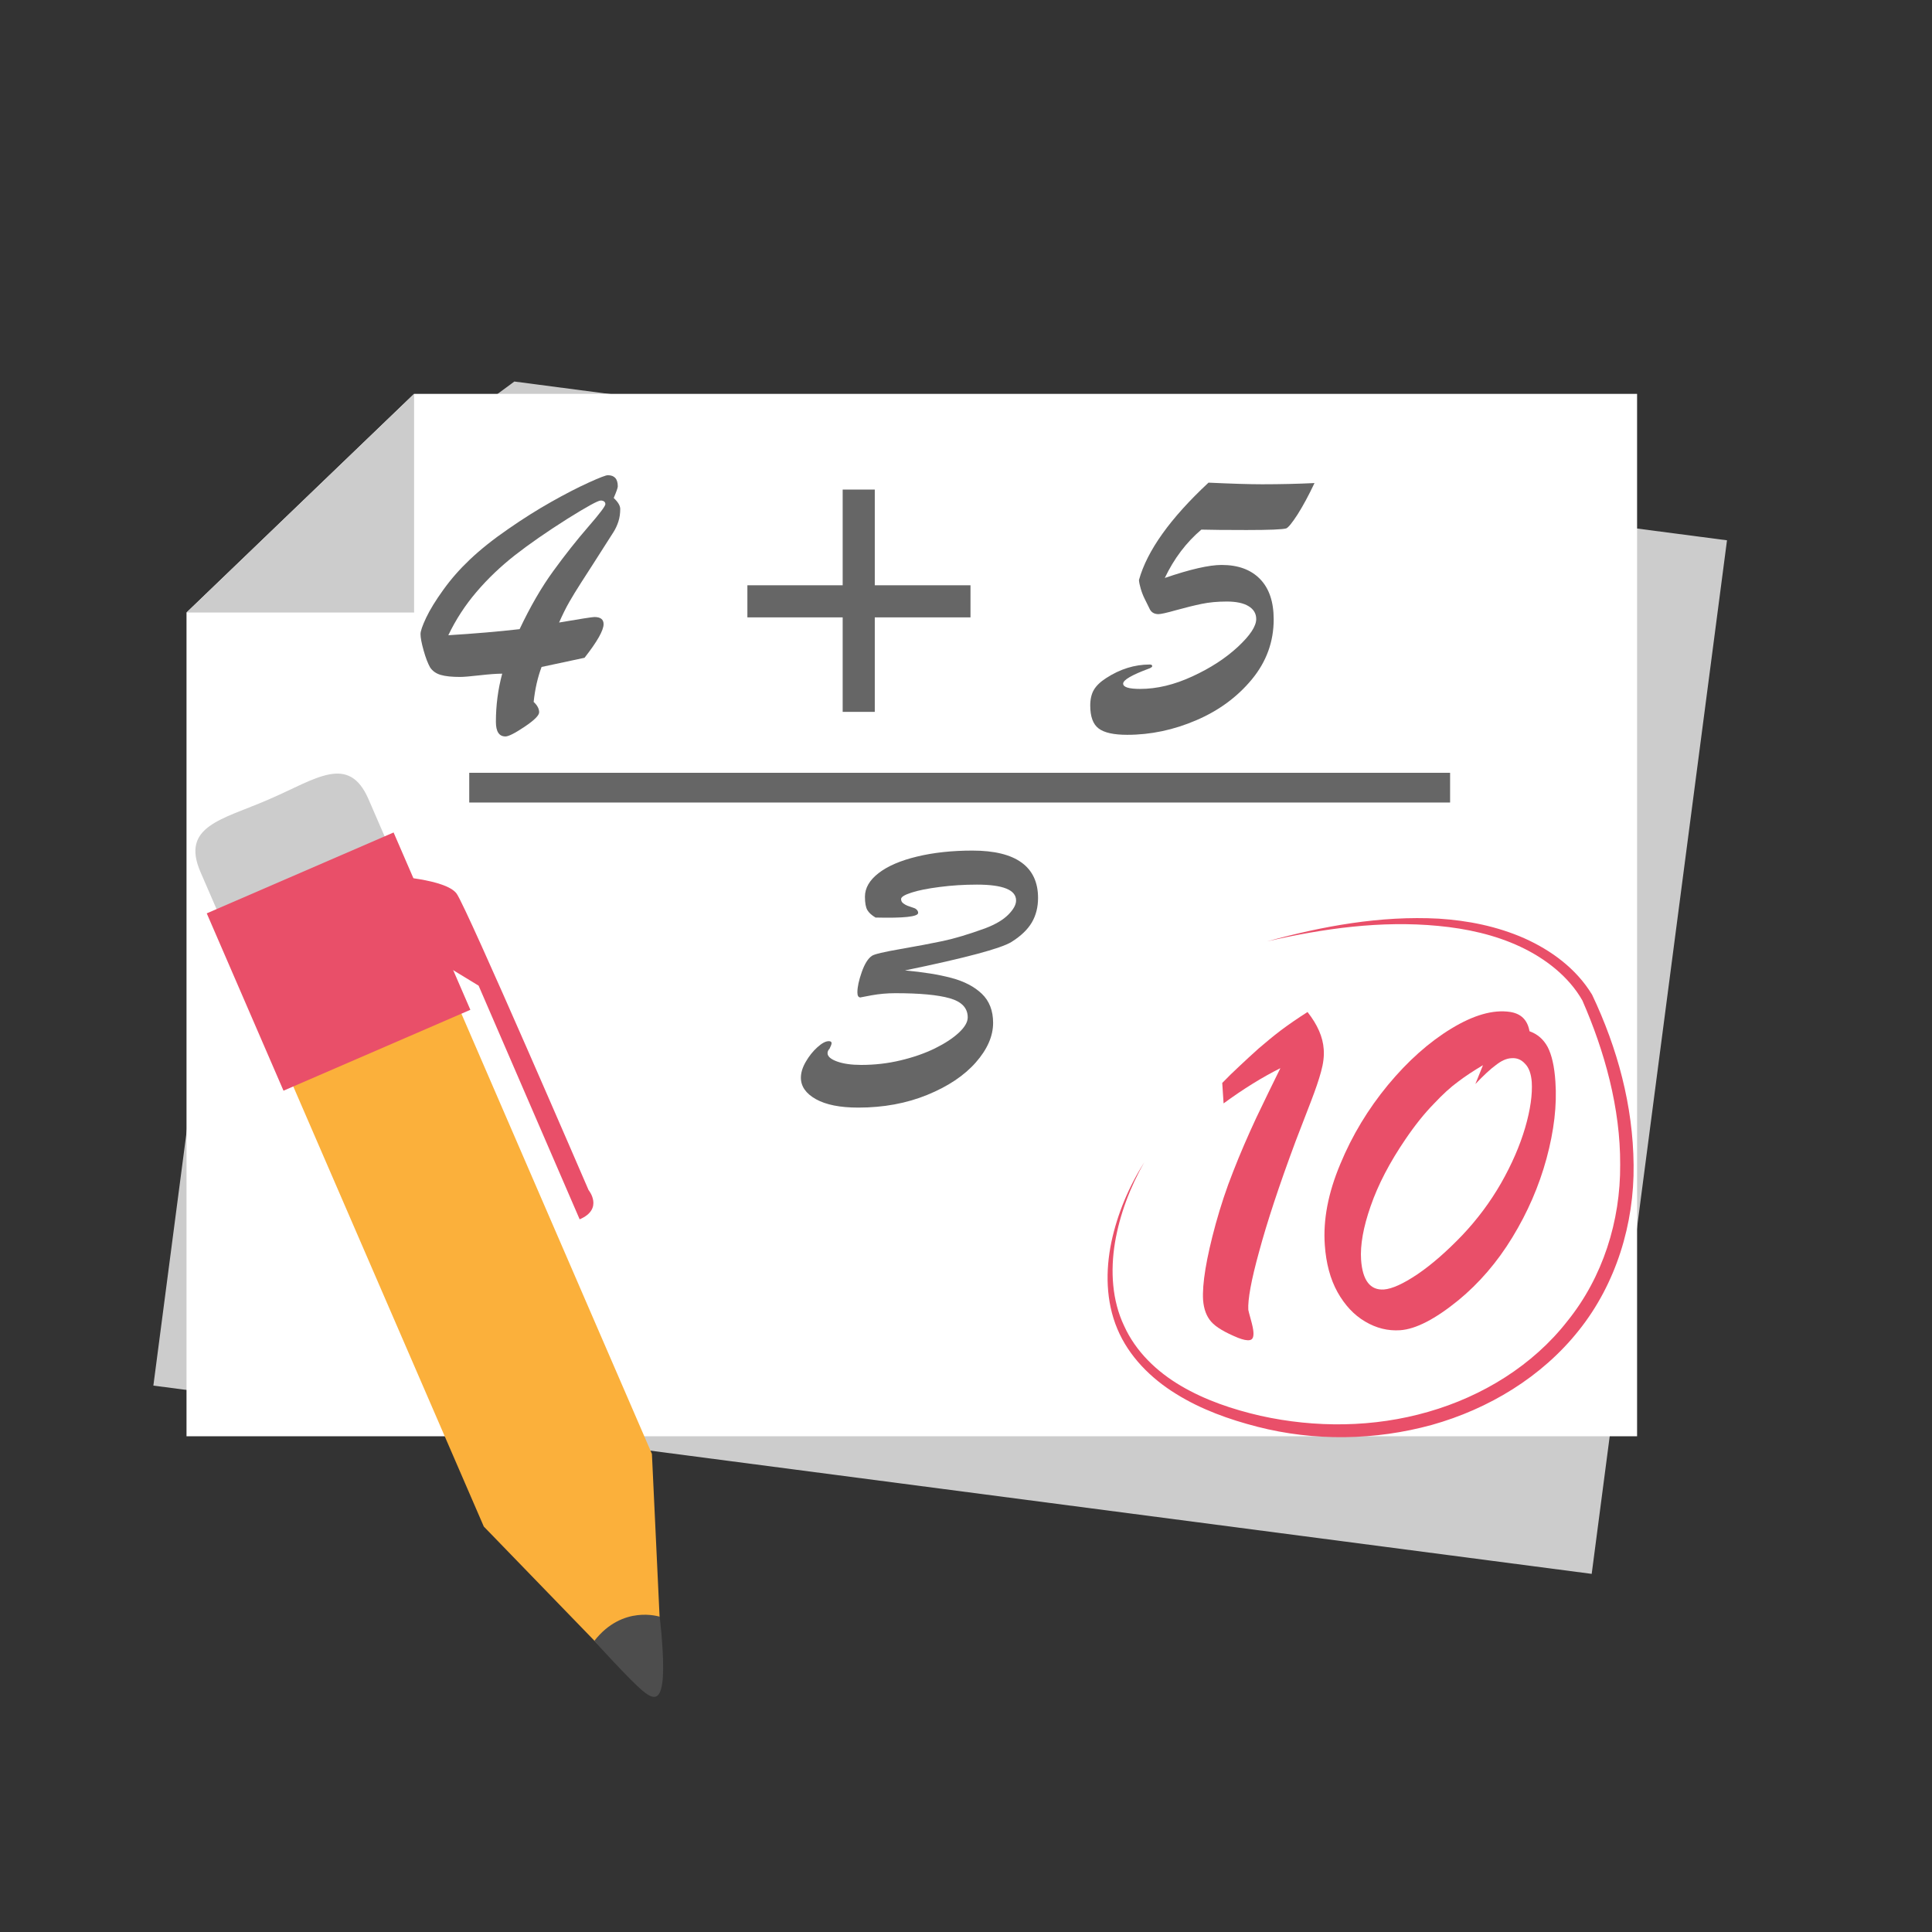<svg width="65" height="65" viewBox="0 0 65 65" fill="none" xmlns="http://www.w3.org/2000/svg">
<rect x="0" y="0" width="65" height="65" fill="#333333" stroke="none"/>
<path d="M8.758 19.137L5.16 46.617L53.551 52.951L58.103 18.178L17.305 12.836L8.758 19.137Z" fill="#CCCCCC"/>
<path d="M6.275 20.608V48.322H55.078V13.251H13.932L6.275 20.608Z" fill="white"/>
<path d="M13.932 13.251L6.275 20.608H13.932V13.251Z" fill="#CCCCCC"/>
<path d="M19.663 22.131L18.221 22.439C18.089 22.79 18 23.182 17.954 23.615C18.077 23.729 18.139 23.845 18.139 23.964C18.139 24.068 17.976 24.231 17.651 24.449C17.325 24.668 17.11 24.777 17.005 24.777C16.791 24.777 16.684 24.613 16.684 24.285C16.684 23.729 16.755 23.189 16.896 22.665C16.709 22.665 16.457 22.684 16.137 22.72C15.819 22.756 15.6 22.775 15.481 22.775C15.204 22.775 14.986 22.753 14.829 22.707C14.672 22.661 14.552 22.577 14.47 22.454C14.393 22.317 14.32 22.126 14.251 21.88C14.182 21.634 14.148 21.451 14.148 21.333C14.148 21.232 14.212 21.048 14.339 20.779C14.467 20.51 14.659 20.197 14.917 19.84C15.174 19.482 15.47 19.146 15.802 18.831C16.157 18.494 16.587 18.15 17.091 17.803C17.594 17.453 18.078 17.149 18.543 16.887C19.008 16.624 19.425 16.409 19.794 16.241C20.163 16.073 20.382 15.988 20.45 15.988C20.674 15.988 20.785 16.113 20.785 16.364C20.785 16.41 20.74 16.54 20.648 16.754C20.794 16.891 20.867 17.014 20.867 17.123C20.867 17.278 20.846 17.419 20.805 17.547C20.764 17.675 20.708 17.794 20.638 17.905C20.567 18.017 20.487 18.143 20.395 18.285C20.2 18.595 20.052 18.825 19.955 18.975C19.856 19.125 19.725 19.33 19.559 19.59C19.392 19.85 19.255 20.073 19.149 20.26C19.042 20.447 18.929 20.675 18.81 20.944C19.531 20.821 19.927 20.759 19.999 20.759C20.204 20.759 20.307 20.839 20.307 20.998C20.307 21.208 20.093 21.586 19.664 22.133L19.663 22.131ZM17.482 21.167C17.842 20.406 18.22 19.753 18.617 19.209C19.013 18.664 19.404 18.17 19.79 17.725C20.175 17.282 20.367 17.027 20.367 16.963C20.367 16.922 20.352 16.891 20.323 16.871C20.293 16.85 20.256 16.84 20.21 16.84C20.119 16.84 19.745 17.045 19.089 17.455C18.397 17.893 17.809 18.301 17.325 18.679C16.843 19.057 16.41 19.47 16.03 19.916C15.649 20.362 15.334 20.848 15.083 21.372C15.968 21.317 16.768 21.249 17.482 21.167Z" fill="#666666"/>
<path d="M25.145 20.771V19.691H28.351V16.471H29.431V19.691H32.651V20.771H29.431V23.95H28.351V20.771H25.145Z" fill="#666666"/>
<path d="M40.656 16.238C41.44 16.274 42.042 16.293 42.461 16.293C43.076 16.293 43.664 16.279 44.225 16.252C44.025 16.676 43.834 17.027 43.655 17.309C43.474 17.588 43.348 17.745 43.275 17.777C43.157 17.813 42.713 17.832 41.942 17.832C41.231 17.832 40.723 17.827 40.418 17.818C39.908 18.251 39.498 18.794 39.188 19.445C40.041 19.153 40.678 19.007 41.102 19.007C41.654 19.007 42.083 19.164 42.391 19.479C42.699 19.794 42.852 20.247 42.852 20.839C42.852 21.591 42.607 22.263 42.118 22.856C41.628 23.449 41.004 23.908 40.245 24.233C39.486 24.559 38.713 24.722 37.924 24.722C37.473 24.722 37.153 24.652 36.964 24.51C36.775 24.368 36.68 24.112 36.68 23.738C36.68 23.524 36.721 23.347 36.803 23.208C36.885 23.069 37.022 22.938 37.213 22.815C37.683 22.509 38.173 22.357 38.683 22.357C38.738 22.357 38.765 22.376 38.765 22.412C38.765 22.431 38.748 22.448 38.714 22.467C38.68 22.486 38.66 22.494 38.655 22.494C38.077 22.708 37.787 22.877 37.787 23C37.787 23.118 37.978 23.178 38.361 23.178C38.922 23.178 39.507 23.038 40.115 22.757C40.723 22.478 41.233 22.146 41.646 21.763C42.058 21.38 42.264 21.068 42.264 20.826C42.264 20.643 42.179 20.5 42.008 20.395C41.837 20.29 41.592 20.238 41.273 20.238C40.963 20.238 40.682 20.264 40.429 20.317C40.176 20.369 39.89 20.44 39.571 20.528C39.253 20.618 39.054 20.662 38.976 20.662C38.826 20.662 38.723 20.596 38.668 20.464C38.613 20.355 38.56 20.246 38.508 20.14C38.455 20.033 38.412 19.921 38.378 19.804C38.344 19.689 38.324 19.591 38.319 19.514C38.592 18.53 39.372 17.438 40.657 16.24L40.656 16.238Z" fill="#666666"/>
<path d="M29.462 30.873C29.33 30.796 29.236 30.711 29.182 30.62C29.128 30.529 29.1 30.379 29.1 30.169C29.1 29.877 29.253 29.613 29.558 29.376C29.864 29.139 30.294 28.953 30.85 28.819C31.407 28.684 32.029 28.617 32.716 28.617C33.45 28.617 34.001 28.752 34.37 29.02C34.739 29.288 34.924 29.685 34.924 30.209C34.924 30.519 34.855 30.793 34.716 31.033C34.576 31.271 34.348 31.492 34.028 31.692C33.673 31.911 32.479 32.23 30.446 32.649C31.061 32.704 31.584 32.788 32.011 32.902C32.44 33.016 32.781 33.194 33.033 33.435C33.285 33.676 33.412 34.002 33.412 34.413C33.412 34.859 33.218 35.304 32.828 35.746C32.438 36.188 31.894 36.552 31.197 36.836C30.5 37.121 29.725 37.264 28.873 37.264C28.263 37.264 27.789 37.169 27.451 36.981C27.114 36.792 26.945 36.551 26.945 36.259C26.945 36.09 27 35.911 27.109 35.723C27.218 35.534 27.348 35.37 27.499 35.234C27.65 35.098 27.777 35.029 27.882 35.029C27.946 35.029 27.978 35.051 27.978 35.097C27.978 35.129 27.956 35.191 27.91 35.282C27.865 35.328 27.842 35.378 27.842 35.432C27.842 35.541 27.948 35.635 28.16 35.712C28.372 35.789 28.644 35.828 28.976 35.828C29.432 35.828 29.874 35.777 30.302 35.674C30.731 35.572 31.114 35.438 31.454 35.272C31.793 35.105 32.062 34.928 32.261 34.742C32.46 34.556 32.558 34.385 32.558 34.229C32.558 33.915 32.357 33.701 31.954 33.586C31.551 33.471 30.941 33.415 30.125 33.415C29.848 33.415 29.579 33.439 29.322 33.486C29.064 33.535 28.94 33.558 28.949 33.558C28.881 33.558 28.846 33.501 28.846 33.387C28.846 33.209 28.895 32.982 28.993 32.703C29.091 32.425 29.206 32.243 29.338 32.156C29.42 32.101 29.738 32.026 30.292 31.93C30.846 31.834 31.321 31.744 31.721 31.66C32.119 31.575 32.595 31.432 33.146 31.232C33.493 31.1 33.752 30.946 33.925 30.771C34.099 30.595 34.185 30.437 34.185 30.295C34.185 29.94 33.746 29.762 32.866 29.762C32.438 29.762 32.021 29.788 31.615 29.841C31.21 29.893 30.891 29.956 30.662 30.032C30.432 30.106 30.316 30.178 30.316 30.247C30.316 30.307 30.34 30.354 30.388 30.391C30.436 30.428 30.484 30.454 30.532 30.473C30.58 30.492 30.658 30.519 30.767 30.555C30.794 30.564 30.822 30.583 30.849 30.613C30.876 30.643 30.89 30.676 30.89 30.713C30.89 30.841 30.414 30.893 29.461 30.87L29.462 30.873Z" fill="#666666"/>
<path d="M15.787 26.5H48.787" stroke="#666666" stroke-miterlimit="10"/>
<path d="M41.166 37.123L41.121 36.435C41.305 36.243 41.498 36.056 41.695 35.873C41.884 35.691 42.105 35.494 42.341 35.279C42.587 35.068 42.835 34.861 43.094 34.664C43.355 34.469 43.656 34.261 43.99 34.048C44.328 34.477 44.508 34.893 44.535 35.3C44.553 35.526 44.523 35.776 44.445 36.057C44.369 36.338 44.257 36.661 44.119 37.022C43.978 37.385 43.801 37.841 43.592 38.389C43.031 39.893 42.625 41.132 42.363 42.104C42.093 43.077 41.978 43.729 41.998 44.069C42.004 44.096 42.029 44.21 42.082 44.393C42.135 44.581 42.164 44.721 42.17 44.815C42.181 44.979 42.147 45.067 42.049 45.086C41.959 45.104 41.826 45.077 41.654 45.01C41.209 44.827 40.906 44.649 40.748 44.466C40.59 44.285 40.502 44.047 40.477 43.743C40.442 43.2 40.582 42.344 40.901 41.176C41.065 40.587 41.256 39.998 41.491 39.409C41.72 38.82 41.979 38.224 42.262 37.615C42.551 37.01 42.824 36.449 43.077 35.937C42.465 36.244 41.826 36.639 41.166 37.123Z" fill="#E94F69"/>
<path d="M51.459 34.695C51.73 34.792 51.93 34.968 52.07 35.226C52.205 35.488 52.297 35.872 52.33 36.394C52.385 37.183 52.285 38.04 52.031 38.978C51.777 39.91 51.394 40.791 50.881 41.631C50.369 42.472 49.76 43.173 49.069 43.743C48.284 44.382 47.631 44.718 47.108 44.754C46.696 44.782 46.303 44.685 45.928 44.462C45.551 44.241 45.244 43.908 45 43.474C44.754 43.032 44.615 42.501 44.572 41.894C44.51 41.042 44.685 40.133 45.092 39.165C45.492 38.196 46.03 37.311 46.696 36.503C47.364 35.698 48.073 35.065 48.825 34.607C49.579 34.148 50.237 33.961 50.804 34.045C51.174 34.102 51.391 34.314 51.459 34.695ZM49.637 36.471L49.893 35.837C49.577 36.025 49.291 36.212 49.055 36.393C48.809 36.571 48.537 36.819 48.237 37.139C47.925 37.458 47.607 37.854 47.286 38.327C46.753 39.109 46.364 39.857 46.114 40.579C45.864 41.293 45.76 41.894 45.792 42.382C45.841 43.081 46.101 43.415 46.563 43.383C46.834 43.362 47.209 43.194 47.695 42.867C48.172 42.542 48.674 42.103 49.197 41.558C49.701 41.025 50.135 40.445 50.502 39.806C50.865 39.168 51.133 38.548 51.312 37.941C51.489 37.336 51.56 36.818 51.534 36.4C51.513 36.13 51.442 35.925 51.312 35.792C51.18 35.646 51.03 35.587 50.848 35.602C50.682 35.61 50.508 35.69 50.33 35.831C50.146 35.964 49.914 36.18 49.637 36.471Z" fill="#E94F69"/>
<path d="M21.933 48.915L22.191 54.395L20.099 55.305L16.277 51.359L7.984 32.203L13.641 29.754L21.933 48.915Z" fill="#FBB03B"/>
<path d="M13.521 29.479C14.187 31.019 13.478 32.808 11.941 33.475L11.859 33.51C10.322 34.174 8.533 33.466 7.867 31.926L6.744 29.336C6.08 27.795 7.465 27.577 9.008 26.911L9.084 26.877C10.623 26.213 11.732 25.348 12.398 26.888L13.521 29.479Z" fill="#CCCCCC"/>
<path d="M13.242 28.008L6.956 30.729L9.538 36.695L15.825 33.974L13.242 28.008Z" fill="#E94F69"/>
<path d="M19.994 55.207C19.994 55.207 21.205 56.546 21.635 56.896C22.071 57.245 22.531 57.463 22.196 54.392C22.191 54.395 20.953 53.977 19.994 55.207Z" fill="#4D4D4D"/>
<path d="M13.146 29.47C13.146 29.47 15.001 29.567 15.363 30.065C15.717 30.565 19.801 40.037 19.801 40.037C19.801 40.037 20.322 40.671 19.502 41.023L16.102 33.161L15.088 32.544L13.108 29.456" fill="#E94F69"/>
<path d="M38.5 39.1C38.021 39.94 37.671 40.862 37.511 41.811C37.356 42.756 37.412 43.751 37.82 44.608C38.209 45.471 38.92 46.151 39.737 46.629C40.551 47.108 41.467 47.416 42.404 47.632C44.258 48.044 46.225 48.028 48.053 47.499C49.874 46.978 51.572 45.937 52.734 44.446C53.922 42.975 54.522 41.083 54.509 39.182C54.518 37.286 53.988 35.372 53.236 33.657C52.781 32.86 52.002 32.251 51.151 31.852C50.292 31.448 49.339 31.241 48.385 31.151C46.467 30.966 44.523 31.237 42.631 31.671C44.499 31.159 46.443 30.801 48.404 30.907C49.382 30.969 50.364 31.163 51.277 31.564C52.177 31.966 53.029 32.581 53.565 33.467C54.42 35.269 54.941 37.195 54.961 39.189C54.986 41.168 54.371 43.193 53.118 44.759C51.87 46.332 50.077 47.405 48.174 47.939C46.263 48.464 44.221 48.494 42.305 48.002C41.359 47.759 40.412 47.422 39.571 46.898C38.725 46.378 37.98 45.638 37.592 44.71C37.201 43.778 37.193 42.746 37.39 41.793C37.595 40.83 37.981 39.919 38.5 39.1Z" fill="#E94F69"/>
</svg>
